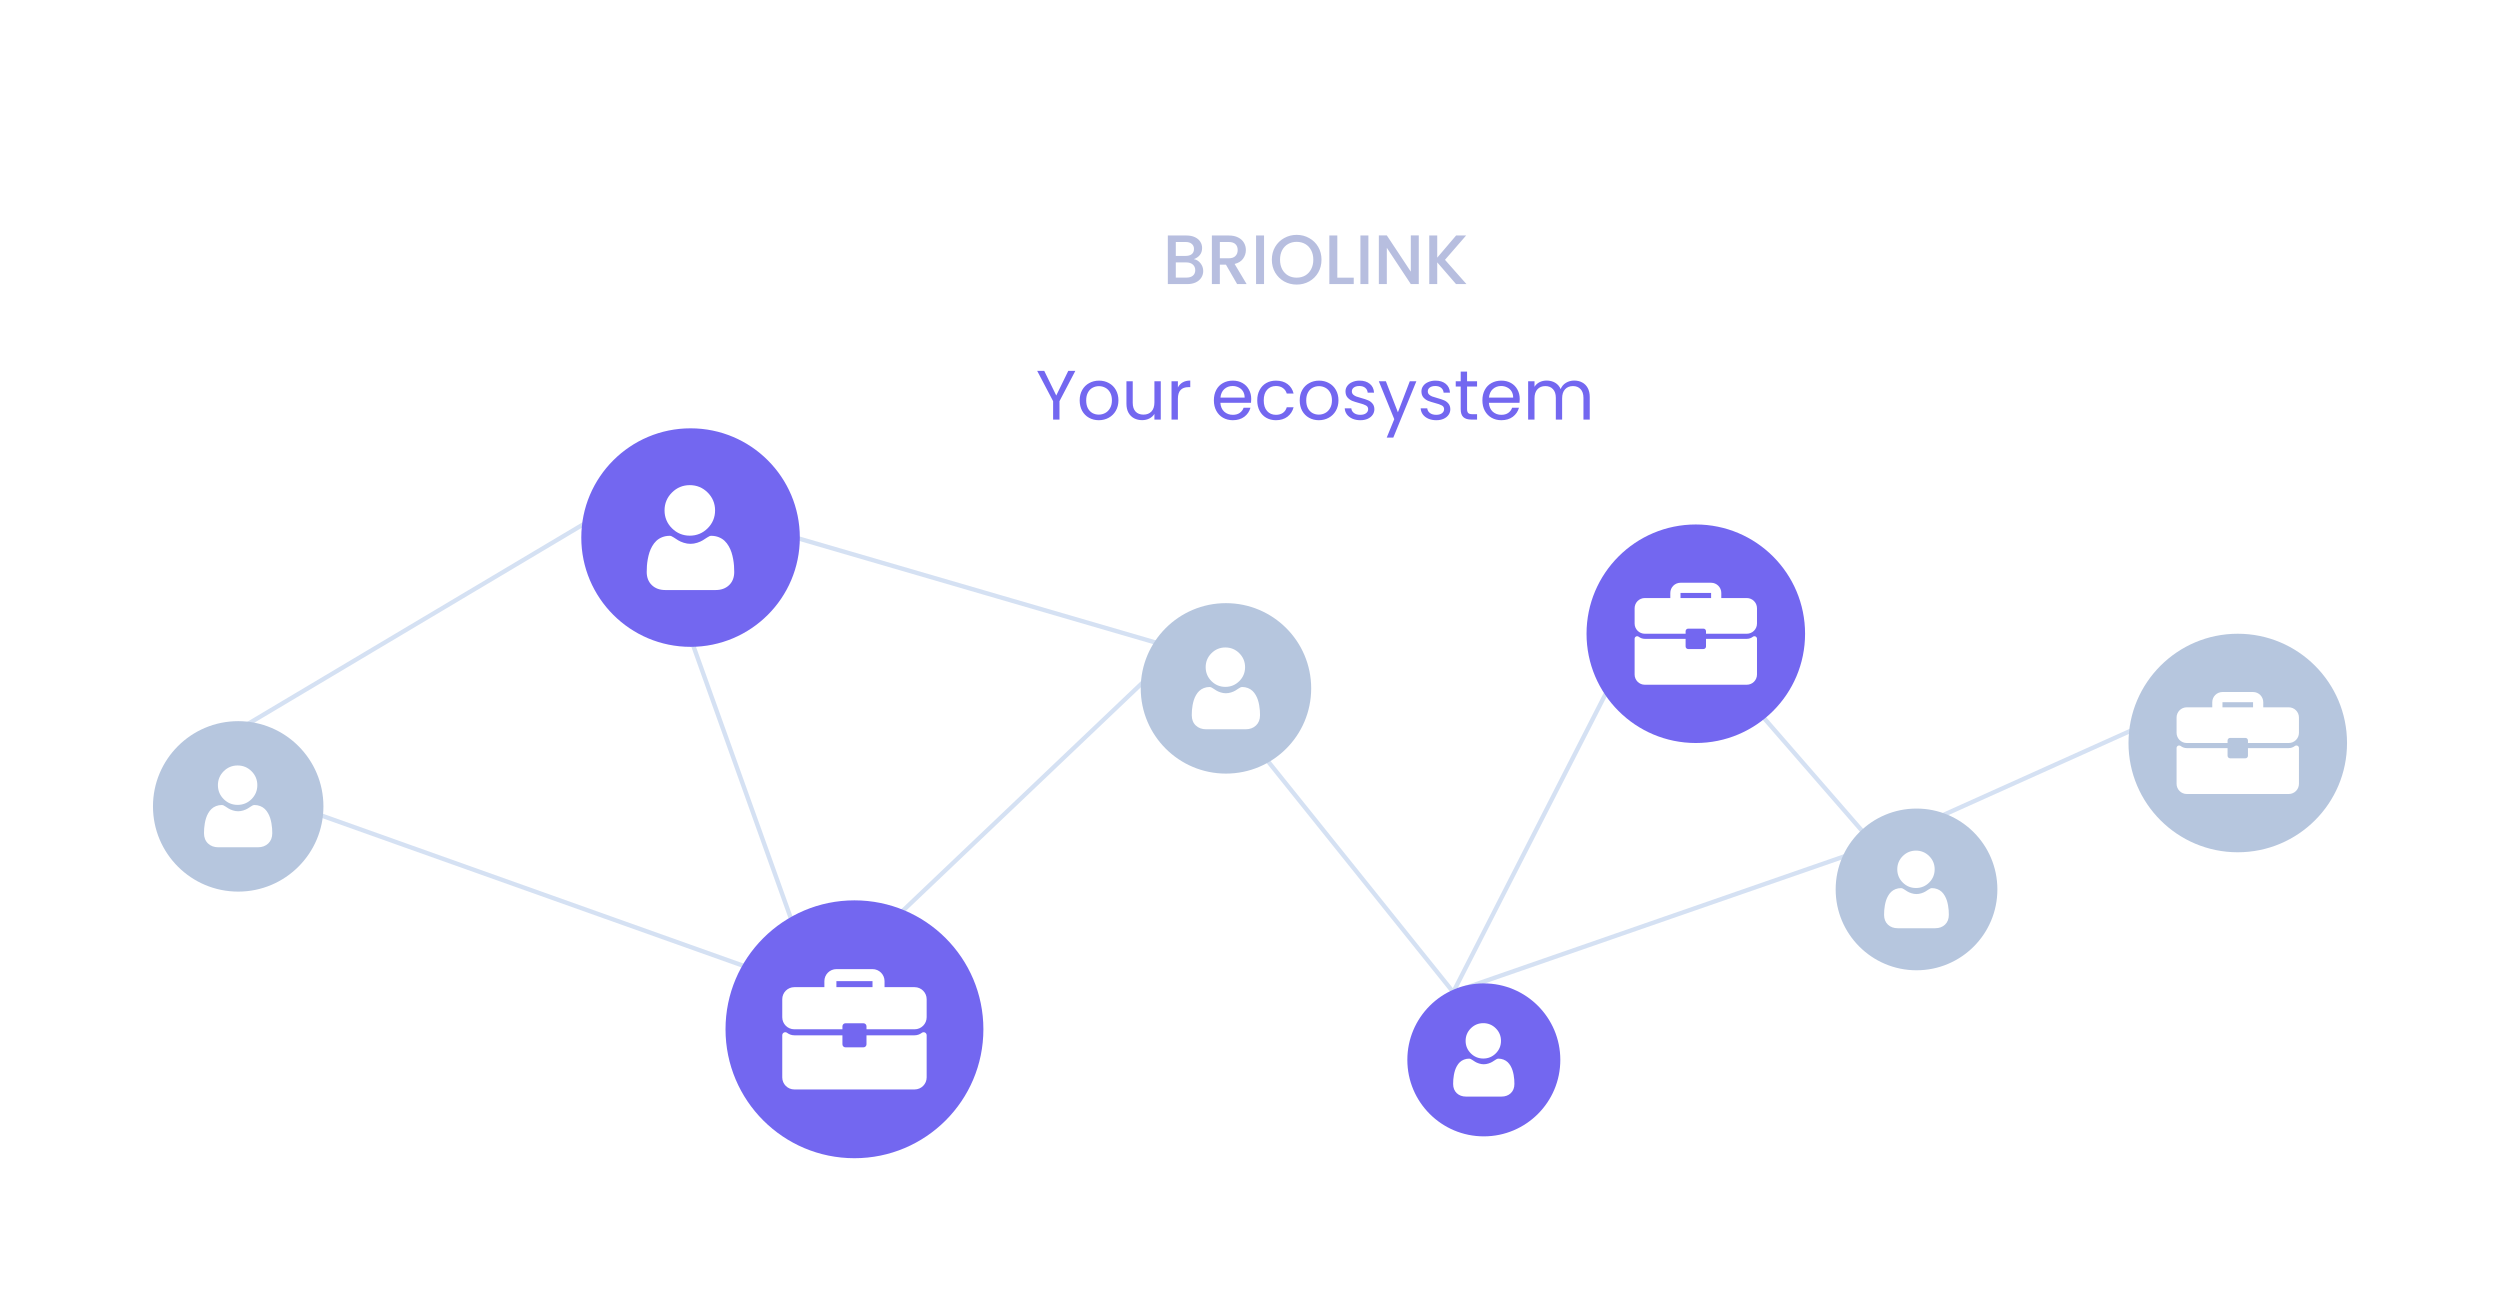 <?xml version="1.0" encoding="UTF-8"?> <svg xmlns="http://www.w3.org/2000/svg" width="572" height="300" viewBox="0 0 572 300" fill="none"> <g filter="url(#filter0_d)"> <rect x="97" y="25" width="408" height="211" rx="16" fill="white"></rect> </g> <path d="M273.152 59.288C273.749 59.395 274.256 59.709 274.672 60.232C275.088 60.755 275.296 61.347 275.296 62.008C275.296 62.573 275.147 63.085 274.848 63.544C274.56 63.992 274.139 64.349 273.584 64.616C273.029 64.872 272.384 65 271.648 65H267.2V53.88H271.44C272.197 53.88 272.848 54.008 273.392 54.264C273.936 54.52 274.347 54.867 274.624 55.304C274.901 55.731 275.04 56.211 275.04 56.744C275.04 57.384 274.869 57.917 274.528 58.344C274.187 58.771 273.728 59.085 273.152 59.288ZM269.024 58.552H271.28C271.877 58.552 272.341 58.419 272.672 58.152C273.013 57.875 273.184 57.48 273.184 56.968C273.184 56.467 273.013 56.077 272.672 55.8C272.341 55.512 271.877 55.368 271.28 55.368H269.024V58.552ZM271.488 63.512C272.107 63.512 272.592 63.363 272.944 63.064C273.296 62.765 273.472 62.349 273.472 61.816C273.472 61.272 273.285 60.84 272.912 60.52C272.539 60.2 272.043 60.04 271.424 60.04H269.024V63.512H271.488ZM283.054 65L280.494 60.552H279.102V65H277.278V53.88H281.118C281.971 53.88 282.691 54.029 283.278 54.328C283.875 54.627 284.318 55.027 284.606 55.528C284.905 56.029 285.054 56.589 285.054 57.208C285.054 57.933 284.841 58.595 284.414 59.192C283.998 59.779 283.353 60.179 282.478 60.392L285.23 65H283.054ZM279.102 59.096H281.118C281.801 59.096 282.313 58.925 282.654 58.584C283.006 58.243 283.182 57.784 283.182 57.208C283.182 56.632 283.011 56.184 282.67 55.864C282.329 55.533 281.811 55.368 281.118 55.368H279.102V59.096ZM289.212 53.88V65H287.388V53.88H289.212ZM296.678 65.112C295.644 65.112 294.689 64.872 293.814 64.392C292.95 63.901 292.262 63.224 291.75 62.36C291.249 61.485 290.998 60.504 290.998 59.416C290.998 58.328 291.249 57.352 291.75 56.488C292.262 55.624 292.95 54.952 293.814 54.472C294.689 53.981 295.644 53.736 296.678 53.736C297.724 53.736 298.678 53.981 299.542 54.472C300.417 54.952 301.105 55.624 301.606 56.488C302.108 57.352 302.358 58.328 302.358 59.416C302.358 60.504 302.108 61.485 301.606 62.36C301.105 63.224 300.417 63.901 299.542 64.392C298.678 64.872 297.724 65.112 296.678 65.112ZM296.678 63.528C297.414 63.528 298.07 63.363 298.646 63.032C299.222 62.691 299.67 62.211 299.99 61.592C300.321 60.963 300.486 60.237 300.486 59.416C300.486 58.595 300.321 57.875 299.99 57.256C299.67 56.637 299.222 56.163 298.646 55.832C298.07 55.501 297.414 55.336 296.678 55.336C295.942 55.336 295.286 55.501 294.71 55.832C294.134 56.163 293.681 56.637 293.35 57.256C293.03 57.875 292.87 58.595 292.87 59.416C292.87 60.237 293.03 60.963 293.35 61.592C293.681 62.211 294.134 62.691 294.71 63.032C295.286 63.363 295.942 63.528 296.678 63.528ZM305.977 63.528H309.737V65H304.153V53.88H305.977V63.528ZM313.087 53.88V65H311.263V53.88H313.087ZM324.617 65H322.793L317.305 56.696V65H315.481V53.864H317.305L322.793 62.152V53.864H324.617V65ZM333.141 65L328.837 60.024V65H327.013V53.88H328.837V58.952L333.157 53.88H335.445L330.613 59.448L335.525 65H333.141Z" fill="#B7BEDF"></path> <path d="M246.04 84.848L242.408 91.792V96H240.952V91.792L237.304 84.848H238.92L241.672 90.496L244.424 84.848H246.04ZM251.4 96.144C250.578 96.144 249.832 95.957 249.16 95.584C248.498 95.211 247.976 94.683 247.592 94C247.218 93.307 247.032 92.507 247.032 91.6C247.032 90.704 247.224 89.915 247.608 89.232C248.002 88.539 248.536 88.011 249.208 87.648C249.88 87.275 250.632 87.088 251.464 87.088C252.296 87.088 253.048 87.275 253.72 87.648C254.392 88.011 254.92 88.533 255.304 89.216C255.698 89.899 255.896 90.693 255.896 91.6C255.896 92.507 255.693 93.307 255.288 94C254.893 94.683 254.354 95.211 253.672 95.584C252.989 95.957 252.232 96.144 251.4 96.144ZM251.4 94.864C251.922 94.864 252.413 94.741 252.872 94.496C253.33 94.251 253.698 93.883 253.976 93.392C254.264 92.901 254.408 92.304 254.408 91.6C254.408 90.896 254.269 90.299 253.992 89.808C253.714 89.317 253.352 88.955 252.904 88.72C252.456 88.475 251.97 88.352 251.448 88.352C250.914 88.352 250.424 88.475 249.976 88.72C249.538 88.955 249.186 89.317 248.92 89.808C248.653 90.299 248.52 90.896 248.52 91.6C248.52 92.315 248.648 92.917 248.904 93.408C249.17 93.899 249.522 94.267 249.96 94.512C250.397 94.747 250.877 94.864 251.4 94.864ZM265.586 87.232V96H264.13V94.704C263.853 95.152 263.463 95.504 262.962 95.76C262.471 96.005 261.927 96.128 261.33 96.128C260.647 96.128 260.034 95.989 259.49 95.712C258.946 95.424 258.514 94.997 258.194 94.432C257.885 93.867 257.73 93.179 257.73 92.368V87.232H259.17V92.176C259.17 93.04 259.389 93.707 259.826 94.176C260.263 94.635 260.861 94.864 261.618 94.864C262.397 94.864 263.01 94.624 263.458 94.144C263.906 93.664 264.13 92.965 264.13 92.048V87.232H265.586ZM269.501 88.656C269.757 88.155 270.119 87.765 270.589 87.488C271.069 87.211 271.65 87.072 272.333 87.072V88.576H271.949C270.317 88.576 269.501 89.461 269.501 91.232V96H268.045V87.232H269.501V88.656ZM286.279 91.28C286.279 91.557 286.263 91.851 286.231 92.16H279.223C279.276 93.024 279.57 93.701 280.103 94.192C280.647 94.672 281.303 94.912 282.071 94.912C282.7 94.912 283.223 94.768 283.639 94.48C284.066 94.181 284.364 93.787 284.535 93.296H286.103C285.868 94.139 285.399 94.827 284.695 95.36C283.991 95.883 283.116 96.144 282.071 96.144C281.239 96.144 280.492 95.957 279.831 95.584C279.18 95.211 278.668 94.683 278.295 94C277.922 93.307 277.735 92.507 277.735 91.6C277.735 90.693 277.916 89.899 278.279 89.216C278.642 88.533 279.148 88.011 279.799 87.648C280.46 87.275 281.218 87.088 282.071 87.088C282.903 87.088 283.639 87.269 284.279 87.632C284.919 87.995 285.41 88.496 285.751 89.136C286.103 89.765 286.279 90.48 286.279 91.28ZM284.775 90.976C284.775 90.421 284.652 89.947 284.407 89.552C284.162 89.147 283.826 88.843 283.399 88.64C282.983 88.427 282.519 88.32 282.007 88.32C281.271 88.32 280.642 88.555 280.119 89.024C279.607 89.493 279.314 90.144 279.239 90.976H284.775ZM287.657 91.6C287.657 90.693 287.838 89.904 288.201 89.232C288.563 88.549 289.065 88.021 289.705 87.648C290.355 87.275 291.097 87.088 291.929 87.088C293.006 87.088 293.891 87.349 294.585 87.872C295.289 88.395 295.753 89.12 295.977 90.048H294.409C294.259 89.515 293.966 89.093 293.529 88.784C293.102 88.475 292.569 88.32 291.929 88.32C291.097 88.32 290.425 88.608 289.913 89.184C289.401 89.749 289.145 90.555 289.145 91.6C289.145 92.656 289.401 93.472 289.913 94.048C290.425 94.624 291.097 94.912 291.929 94.912C292.569 94.912 293.102 94.763 293.529 94.464C293.955 94.165 294.249 93.739 294.409 93.184H295.977C295.742 94.08 295.273 94.8 294.569 95.344C293.865 95.877 292.985 96.144 291.929 96.144C291.097 96.144 290.355 95.957 289.705 95.584C289.065 95.211 288.563 94.683 288.201 94C287.838 93.317 287.657 92.517 287.657 91.6ZM301.744 96.144C300.922 96.144 300.176 95.957 299.504 95.584C298.842 95.211 298.32 94.683 297.936 94C297.562 93.307 297.376 92.507 297.376 91.6C297.376 90.704 297.568 89.915 297.952 89.232C298.346 88.539 298.88 88.011 299.552 87.648C300.224 87.275 300.976 87.088 301.808 87.088C302.64 87.088 303.392 87.275 304.064 87.648C304.736 88.011 305.264 88.533 305.648 89.216C306.042 89.899 306.24 90.693 306.24 91.6C306.24 92.507 306.037 93.307 305.632 94C305.237 94.683 304.698 95.211 304.016 95.584C303.333 95.957 302.576 96.144 301.744 96.144ZM301.744 94.864C302.266 94.864 302.757 94.741 303.216 94.496C303.674 94.251 304.042 93.883 304.32 93.392C304.608 92.901 304.752 92.304 304.752 91.6C304.752 90.896 304.613 90.299 304.336 89.808C304.058 89.317 303.696 88.955 303.248 88.72C302.8 88.475 302.314 88.352 301.792 88.352C301.258 88.352 300.768 88.475 300.32 88.72C299.882 88.955 299.53 89.317 299.264 89.808C298.997 90.299 298.864 90.896 298.864 91.6C298.864 92.315 298.992 92.917 299.248 93.408C299.514 93.899 299.866 94.267 300.304 94.512C300.741 94.747 301.221 94.864 301.744 94.864ZM311.258 96.144C310.586 96.144 309.983 96.032 309.45 95.808C308.917 95.573 308.495 95.253 308.186 94.848C307.877 94.432 307.706 93.957 307.674 93.424H309.178C309.221 93.861 309.423 94.219 309.786 94.496C310.159 94.773 310.645 94.912 311.242 94.912C311.797 94.912 312.234 94.789 312.554 94.544C312.874 94.299 313.034 93.989 313.034 93.616C313.034 93.232 312.863 92.949 312.522 92.768C312.181 92.576 311.653 92.389 310.938 92.208C310.287 92.037 309.754 91.867 309.338 91.696C308.933 91.515 308.581 91.253 308.282 90.912C307.994 90.56 307.85 90.101 307.85 89.536C307.85 89.088 307.983 88.677 308.25 88.304C308.517 87.931 308.895 87.637 309.386 87.424C309.877 87.2 310.437 87.088 311.066 87.088C312.037 87.088 312.821 87.333 313.418 87.824C314.015 88.315 314.335 88.987 314.378 89.84H312.922C312.89 89.381 312.703 89.013 312.362 88.736C312.031 88.459 311.583 88.32 311.018 88.32C310.495 88.32 310.079 88.432 309.77 88.656C309.461 88.88 309.306 89.173 309.306 89.536C309.306 89.824 309.397 90.064 309.578 90.256C309.77 90.437 310.005 90.587 310.282 90.704C310.57 90.811 310.965 90.933 311.466 91.072C312.095 91.243 312.607 91.413 313.002 91.584C313.397 91.744 313.733 91.989 314.01 92.32C314.298 92.651 314.447 93.083 314.458 93.616C314.458 94.096 314.325 94.528 314.058 94.912C313.791 95.296 313.413 95.6 312.922 95.824C312.442 96.037 311.887 96.144 311.258 96.144ZM324.065 87.232L318.785 100.128H317.281L319.009 95.904L315.473 87.232H317.089L319.841 94.336L322.561 87.232H324.065ZM328.633 96.144C327.961 96.144 327.358 96.032 326.825 95.808C326.292 95.573 325.87 95.253 325.561 94.848C325.252 94.432 325.081 93.957 325.049 93.424H326.553C326.596 93.861 326.798 94.219 327.161 94.496C327.534 94.773 328.02 94.912 328.617 94.912C329.172 94.912 329.609 94.789 329.929 94.544C330.249 94.299 330.409 93.989 330.409 93.616C330.409 93.232 330.238 92.949 329.897 92.768C329.556 92.576 329.028 92.389 328.313 92.208C327.662 92.037 327.129 91.867 326.713 91.696C326.308 91.515 325.956 91.253 325.657 90.912C325.369 90.56 325.225 90.101 325.225 89.536C325.225 89.088 325.358 88.677 325.625 88.304C325.892 87.931 326.27 87.637 326.761 87.424C327.252 87.2 327.812 87.088 328.441 87.088C329.412 87.088 330.196 87.333 330.793 87.824C331.39 88.315 331.71 88.987 331.753 89.84H330.297C330.265 89.381 330.078 89.013 329.737 88.736C329.406 88.459 328.958 88.32 328.393 88.32C327.87 88.32 327.454 88.432 327.145 88.656C326.836 88.88 326.681 89.173 326.681 89.536C326.681 89.824 326.772 90.064 326.953 90.256C327.145 90.437 327.38 90.587 327.657 90.704C327.945 90.811 328.34 90.933 328.841 91.072C329.47 91.243 329.982 91.413 330.377 91.584C330.772 91.744 331.108 91.989 331.385 92.32C331.673 92.651 331.822 93.083 331.833 93.616C331.833 94.096 331.7 94.528 331.433 94.912C331.166 95.296 330.788 95.6 330.297 95.824C329.817 96.037 329.262 96.144 328.633 96.144ZM335.664 88.432V93.6C335.664 94.027 335.755 94.331 335.936 94.512C336.118 94.683 336.432 94.768 336.88 94.768H337.952V96H336.64C335.83 96 335.222 95.813 334.816 95.44C334.411 95.067 334.208 94.453 334.208 93.6V88.432H333.072V87.232H334.208V85.024H335.664V87.232H337.952V88.432H335.664ZM347.716 91.28C347.716 91.557 347.7 91.851 347.668 92.16H340.66C340.714 93.024 341.007 93.701 341.54 94.192C342.084 94.672 342.74 94.912 343.508 94.912C344.138 94.912 344.66 94.768 345.076 94.48C345.503 94.181 345.802 93.787 345.972 93.296H347.54C347.306 94.139 346.836 94.827 346.132 95.36C345.428 95.883 344.554 96.144 343.508 96.144C342.676 96.144 341.93 95.957 341.268 95.584C340.618 95.211 340.106 94.683 339.732 94C339.359 93.307 339.172 92.507 339.172 91.6C339.172 90.693 339.354 89.899 339.716 89.216C340.079 88.533 340.586 88.011 341.236 87.648C341.898 87.275 342.655 87.088 343.508 87.088C344.34 87.088 345.076 87.269 345.716 87.632C346.356 87.995 346.847 88.496 347.188 89.136C347.54 89.765 347.716 90.48 347.716 91.28ZM346.212 90.976C346.212 90.421 346.09 89.947 345.844 89.552C345.599 89.147 345.263 88.843 344.836 88.64C344.42 88.427 343.956 88.32 343.444 88.32C342.708 88.32 342.079 88.555 341.556 89.024C341.044 89.493 340.751 90.144 340.676 90.976H346.212ZM360.182 87.072C360.865 87.072 361.473 87.216 362.006 87.504C362.54 87.781 362.961 88.203 363.27 88.768C363.58 89.333 363.734 90.021 363.734 90.832V96H362.294V91.04C362.294 90.165 362.076 89.499 361.638 89.04C361.212 88.571 360.63 88.336 359.894 88.336C359.137 88.336 358.534 88.581 358.086 89.072C357.638 89.552 357.414 90.251 357.414 91.168V96H355.974V91.04C355.974 90.165 355.756 89.499 355.318 89.04C354.892 88.571 354.31 88.336 353.574 88.336C352.817 88.336 352.214 88.581 351.766 89.072C351.318 89.552 351.094 90.251 351.094 91.168V96H349.638V87.232H351.094V88.496C351.382 88.037 351.766 87.685 352.246 87.44C352.737 87.195 353.276 87.072 353.862 87.072C354.598 87.072 355.249 87.237 355.814 87.568C356.38 87.899 356.801 88.384 357.078 89.024C357.324 88.405 357.729 87.925 358.294 87.584C358.86 87.243 359.489 87.072 360.182 87.072Z" fill="#7367F0"></path> <path d="M146 112.5L187 227M146 112.5L269.5 148.5M146 112.5L41 175L187 227M187 227L269.5 148.5M269.5 148.5L332.5 227M332.5 227L379 136L429 193.5M332.5 227L380.75 210.25L429 193.5M429 193.5L503.5 160" stroke="#D5E1F3"></path> <g filter="url(#filter1_d)"> <circle cx="148" cy="113" r="25" fill="#7367F0"></circle> <g clip-path="url(#clip0)"> <path d="M147.829 112.561C149.417 112.561 150.793 111.991 151.916 110.867C153.04 109.744 153.61 108.369 153.61 106.78C153.61 105.192 153.04 103.817 151.916 102.693C150.792 101.57 149.417 101 147.829 101C146.241 101 144.866 101.57 143.742 102.693C142.618 103.817 142.048 105.192 142.048 106.78C142.048 108.369 142.618 109.744 143.742 110.868C144.866 111.991 146.241 112.561 147.829 112.561Z" fill="white"></path> <path d="M157.944 119.455C157.911 118.987 157.846 118.477 157.749 117.938C157.652 117.396 157.526 116.883 157.376 116.414C157.221 115.929 157.01 115.45 156.749 114.992C156.479 114.516 156.161 114.101 155.804 113.76C155.431 113.403 154.974 113.116 154.446 112.907C153.92 112.699 153.337 112.593 152.713 112.593C152.468 112.593 152.231 112.694 151.774 112.992C151.492 113.175 151.163 113.388 150.795 113.623C150.481 113.823 150.055 114.011 149.529 114.18C149.015 114.347 148.494 114.431 147.98 114.431C147.466 114.431 146.945 114.347 146.431 114.18C145.905 114.011 145.479 113.823 145.165 113.623C144.801 113.39 144.472 113.178 144.186 112.991C143.729 112.693 143.492 112.593 143.247 112.593C142.623 112.593 142.04 112.699 141.513 112.907C140.986 113.116 140.529 113.403 140.156 113.76C139.799 114.101 139.481 114.516 139.211 114.992C138.95 115.45 138.739 115.929 138.584 116.414C138.434 116.883 138.309 117.396 138.211 117.938C138.115 118.476 138.049 118.987 138.017 119.455C137.985 119.915 137.969 120.391 137.969 120.873C137.969 122.125 138.367 123.14 139.152 123.888C139.928 124.626 140.954 125 142.202 125H153.758C155.007 125 156.032 124.626 156.808 123.888C157.594 123.14 157.992 122.126 157.992 120.872C157.992 120.389 157.976 119.912 157.944 119.455Z" fill="white"></path> </g> </g> <g filter="url(#filter2_d)"> <circle cx="378" cy="135" r="25" fill="#7367F0"></circle> <g clip-path="url(#clip1)"> <path d="M389.667 126.833H383.833V125.667C383.833 124.38 382.787 123.333 381.5 123.333H374.5C373.213 123.333 372.167 124.38 372.167 125.667V126.833H366.333C365.046 126.833 364 127.88 364 129.167V132.667C364 133.954 365.046 135 366.333 135H375.667V134.417C375.667 134.094 375.928 133.833 376.25 133.833H379.75C380.072 133.833 380.333 134.094 380.333 134.417V135H389.667C390.954 135 392 133.954 392 132.667V129.167C392 127.88 390.954 126.833 389.667 126.833ZM381.5 126.833H374.5V125.667H381.5V126.833Z" fill="white"></path> <path d="M391.676 135.629C391.478 135.531 391.24 135.554 391.065 135.687C390.65 136.001 390.167 136.167 389.667 136.167H380.333V137.917C380.333 138.239 380.072 138.5 379.75 138.5H376.25C375.928 138.5 375.667 138.239 375.667 137.917V136.167H366.333C365.833 136.167 365.35 136.001 364.935 135.687C364.759 135.553 364.522 135.53 364.324 135.629C364.125 135.728 364 135.93 364 136.152V144.333C364 145.62 365.046 146.667 366.333 146.667H389.667C390.954 146.667 392 145.62 392 144.333V136.152C392 135.93 391.875 135.728 391.676 135.629Z" fill="white"></path> </g> </g> <g filter="url(#filter3_d)"> <circle cx="502" cy="160" r="25" fill="#B6C6DE"></circle> <g clip-path="url(#clip2)"> <path d="M513.667 151.833H507.833V150.667C507.833 149.38 506.787 148.333 505.5 148.333H498.5C497.213 148.333 496.167 149.38 496.167 150.667V151.833H490.333C489.046 151.833 488 152.88 488 154.167V157.667C488 158.954 489.046 160 490.333 160H499.667V159.417C499.667 159.094 499.928 158.833 500.25 158.833H503.75C504.072 158.833 504.333 159.094 504.333 159.417V160H513.667C514.954 160 516 158.954 516 157.667V154.167C516 152.88 514.954 151.833 513.667 151.833ZM505.5 151.833H498.5V150.667H505.5V151.833Z" fill="white"></path> <path d="M515.676 160.629C515.478 160.531 515.24 160.554 515.065 160.687C514.65 161.001 514.167 161.167 513.667 161.167H504.333V162.917C504.333 163.239 504.072 163.5 503.75 163.5H500.25C499.928 163.5 499.667 163.239 499.667 162.917V161.167H490.333C489.833 161.167 489.35 161.001 488.935 160.687C488.759 160.553 488.522 160.53 488.324 160.629C488.125 160.728 488 160.93 488 161.152V169.333C488 170.62 489.046 171.667 490.333 171.667H513.667C514.954 171.667 516 170.62 516 169.333V161.152C516 160.93 515.875 160.728 515.676 160.629Z" fill="white"></path> </g> </g> <g filter="url(#filter4_d)"> <circle cx="185.5" cy="225.5" r="29.5" fill="#7367F0"></circle> <g clip-path="url(#clip3)"> <path d="M199.267 215.863H192.383V214.487C192.383 212.968 191.149 211.733 189.63 211.733H181.37C179.851 211.733 178.617 212.968 178.617 214.487V215.863H171.733C170.215 215.863 168.98 217.098 168.98 218.617V222.747C168.98 224.265 170.215 225.5 171.733 225.5H182.747V224.812C182.747 224.431 183.055 224.123 183.435 224.123H187.565C187.946 224.123 188.253 224.431 188.253 224.812V225.5H199.267C200.785 225.5 202.02 224.265 202.02 222.747V218.617C202.02 217.098 200.785 215.863 199.267 215.863ZM189.63 215.863H181.37V214.487H189.63V215.863Z" fill="white"></path> <path d="M201.638 226.243C201.404 226.127 201.123 226.153 200.916 226.311C200.427 226.681 199.857 226.877 199.267 226.877H188.253V228.942C188.253 229.322 187.945 229.63 187.565 229.63H183.435C183.055 229.63 182.747 229.322 182.747 228.942V226.877H171.733C171.143 226.877 170.573 226.681 170.084 226.311C169.876 226.152 169.596 226.125 169.362 226.243C169.128 226.359 168.98 226.598 168.98 226.859V236.513C168.98 238.032 170.215 239.267 171.733 239.267H199.267C200.785 239.267 202.02 238.032 202.02 236.513V226.859C202.02 226.598 201.872 226.359 201.638 226.243Z" fill="white"></path> </g> </g> <g filter="url(#filter5_d)"> <circle cx="329.5" cy="232.5" r="17.5" fill="#7367F0"></circle> <g clip-path="url(#clip4)"> <path d="M329.38 232.193C330.492 232.193 331.455 231.794 332.242 231.007C333.028 230.221 333.427 229.258 333.427 228.146C333.427 227.035 333.028 226.072 332.241 225.285C331.455 224.499 330.492 224.1 329.38 224.1C328.269 224.1 327.306 224.499 326.519 225.285C325.733 226.072 325.334 227.035 325.334 228.146C325.334 229.258 325.733 230.221 326.52 231.007C327.306 231.794 328.269 232.193 329.38 232.193Z" fill="white"></path> <path d="M336.461 237.018C336.438 236.691 336.392 236.334 336.325 235.957C336.256 235.577 336.169 235.218 336.063 234.89C335.955 234.55 335.807 234.215 335.625 233.894C335.435 233.561 335.213 233.271 334.963 233.032C334.702 232.782 334.382 232.581 334.013 232.435C333.644 232.289 333.236 232.215 332.799 232.215C332.628 232.215 332.462 232.286 332.142 232.494C331.945 232.623 331.714 232.771 331.457 232.936C331.237 233.076 330.938 233.207 330.57 233.326C330.211 233.443 329.846 233.502 329.486 233.502C329.126 233.502 328.761 233.443 328.402 233.326C328.034 233.208 327.736 233.076 327.516 232.936C327.261 232.773 327.03 232.624 326.83 232.494C326.51 232.285 326.344 232.215 326.173 232.215C325.736 232.215 325.328 232.289 324.96 232.435C324.59 232.581 324.27 232.782 324.009 233.032C323.759 233.271 323.537 233.561 323.348 233.894C323.165 234.215 323.018 234.55 322.909 234.89C322.804 235.218 322.716 235.577 322.648 235.957C322.58 236.333 322.535 236.691 322.512 237.019C322.49 237.34 322.478 237.674 322.478 238.011C322.478 238.888 322.757 239.598 323.307 240.121C323.85 240.638 324.568 240.9 325.442 240.9H333.531C334.405 240.9 335.123 240.638 335.666 240.121C336.216 239.598 336.495 238.888 336.495 238.011C336.494 237.672 336.483 237.338 336.461 237.018Z" fill="white"></path> </g> </g> <g filter="url(#filter6_d)"> <circle cx="428.5" cy="193.5" r="18.5" fill="#B6C6DE"></circle> <g clip-path="url(#clip5)"> <path d="M428.373 193.175C429.549 193.175 430.566 192.754 431.398 191.922C432.23 191.09 432.651 190.073 432.651 188.897C432.651 187.722 432.23 186.705 431.398 185.873C430.566 185.042 429.549 184.62 428.373 184.62C427.198 184.62 426.18 185.042 425.349 185.873C424.517 186.705 424.096 187.722 424.096 188.897C424.096 190.073 424.517 191.09 425.349 191.922C426.181 192.753 427.198 193.175 428.373 193.175Z" fill="white"></path> <path d="M435.858 198.277C435.834 197.931 435.786 197.553 435.714 197.154C435.642 196.753 435.549 196.373 435.438 196.026C435.323 195.667 435.167 195.313 434.974 194.974C434.774 194.622 434.539 194.315 434.275 194.062C433.999 193.798 433.661 193.586 433.27 193.431C432.881 193.277 432.449 193.199 431.988 193.199C431.806 193.199 431.631 193.273 431.292 193.494C431.084 193.63 430.84 193.787 430.568 193.961C430.335 194.109 430.02 194.248 429.631 194.374C429.251 194.496 428.865 194.559 428.485 194.559C428.104 194.559 427.719 194.496 427.339 194.374C426.95 194.248 426.635 194.109 426.402 193.961C426.133 193.789 425.889 193.631 425.677 193.494C425.339 193.273 425.164 193.199 424.982 193.199C424.52 193.199 424.089 193.277 423.7 193.431C423.309 193.586 422.971 193.798 422.695 194.062C422.431 194.315 422.196 194.622 421.996 194.974C421.803 195.313 421.647 195.667 421.532 196.026C421.421 196.373 421.328 196.753 421.256 197.154C421.185 197.552 421.136 197.93 421.112 198.277C421.089 198.617 421.077 198.97 421.077 199.326C421.077 200.253 421.371 201.003 421.953 201.557C422.526 202.103 423.286 202.38 424.21 202.38H432.761C433.685 202.38 434.444 202.103 435.018 201.557C435.599 201.004 435.894 200.253 435.894 199.326C435.894 198.968 435.882 198.615 435.858 198.277Z" fill="white"></path> </g> </g> <g filter="url(#filter7_d)"> <circle cx="270.5" cy="147.5" r="19.5" fill="#B6C6DE"></circle> <g clip-path="url(#clip6)"> <path d="M270.367 147.157C271.605 147.157 272.678 146.713 273.555 145.837C274.431 144.96 274.875 143.888 274.875 142.649C274.875 141.41 274.431 140.337 273.555 139.461C272.678 138.584 271.605 138.14 270.367 138.14C269.128 138.14 268.055 138.584 267.179 139.461C266.302 140.337 265.858 141.41 265.858 142.649C265.858 143.888 266.302 144.96 267.179 145.837C268.055 146.713 269.128 147.157 270.367 147.157Z" fill="white"></path> <path d="M278.256 152.535C278.231 152.17 278.179 151.772 278.104 151.352C278.028 150.929 277.93 150.528 277.813 150.163C277.692 149.785 277.528 149.411 277.324 149.053C277.113 148.682 276.865 148.359 276.587 148.093C276.296 147.814 275.94 147.591 275.528 147.427C275.118 147.265 274.663 147.183 274.176 147.183C273.985 147.183 273.8 147.261 273.443 147.493C273.224 147.637 272.967 147.802 272.68 147.986C272.435 148.142 272.103 148.288 271.692 148.421C271.292 148.55 270.885 148.616 270.484 148.616C270.083 148.616 269.677 148.55 269.276 148.421C268.866 148.288 268.534 148.142 268.289 147.986C268.005 147.804 267.748 147.639 267.525 147.493C267.168 147.261 266.983 147.182 266.792 147.182C266.306 147.182 265.851 147.265 265.44 147.427C265.029 147.59 264.672 147.814 264.381 148.093C264.103 148.359 263.855 148.682 263.644 149.053C263.441 149.411 263.277 149.784 263.155 150.163C263.038 150.528 262.941 150.929 262.865 151.352C262.789 151.771 262.738 152.17 262.713 152.535C262.688 152.893 262.676 153.265 262.676 153.641C262.676 154.618 262.986 155.409 263.599 155.992C264.204 156.568 265.004 156.86 265.978 156.86H274.992C275.965 156.86 276.765 156.568 277.37 155.992C277.983 155.409 278.294 154.618 278.294 153.64C278.294 153.263 278.281 152.891 278.256 152.535Z" fill="white"></path> </g> </g> <g filter="url(#filter8_d)"> <circle cx="44.5" cy="174.5" r="19.5" fill="#B6C6DE"></circle> <g clip-path="url(#clip7)"> <path d="M44.367 174.157C45.605 174.157 46.678 173.713 47.555 172.837C48.431 171.96 48.876 170.888 48.876 169.649C48.876 168.41 48.431 167.337 47.554 166.461C46.678 165.584 45.605 165.14 44.367 165.14C43.128 165.14 42.055 165.584 41.179 166.461C40.302 167.337 39.858 168.41 39.858 169.649C39.858 170.888 40.302 171.96 41.179 172.837C42.055 173.713 43.128 174.157 44.367 174.157V174.157Z" fill="white"></path> <path d="M52.256 179.535C52.231 179.17 52.179 178.772 52.104 178.352C52.028 177.929 51.93 177.528 51.813 177.163C51.692 176.785 51.528 176.411 51.324 176.053C51.113 175.682 50.865 175.359 50.587 175.093C50.296 174.814 49.94 174.591 49.528 174.427C49.118 174.265 48.663 174.183 48.176 174.183C47.985 174.183 47.8 174.261 47.443 174.493C47.224 174.637 46.967 174.802 46.68 174.986C46.435 175.142 46.102 175.288 45.692 175.421C45.292 175.55 44.885 175.616 44.484 175.616C44.083 175.616 43.677 175.55 43.276 175.421C42.866 175.288 42.534 175.142 42.289 174.986C42.005 174.804 41.748 174.639 41.525 174.493C41.168 174.261 40.983 174.182 40.792 174.182C40.306 174.182 39.851 174.265 39.44 174.427C39.029 174.59 38.672 174.814 38.381 175.093C38.103 175.359 37.855 175.682 37.644 176.053C37.441 176.411 37.276 176.784 37.155 177.163C37.038 177.528 36.941 177.929 36.865 178.352C36.789 178.771 36.738 179.17 36.713 179.535C36.688 179.893 36.675 180.265 36.675 180.641C36.675 181.618 36.986 182.409 37.599 182.992C38.204 183.568 39.004 183.86 39.978 183.86H48.992C49.965 183.86 50.765 183.568 51.37 182.992C51.983 182.409 52.294 181.618 52.294 180.64C52.294 180.263 52.281 179.891 52.256 179.535V179.535Z" fill="white"></path> </g> </g> <defs> <filter id="filter0_d" x="72" y="0" width="478" height="281" filterUnits="userSpaceOnUse" color-interpolation-filters="sRGB"> <feFlood flood-opacity="0" result="BackgroundImageFix"></feFlood> <feColorMatrix in="SourceAlpha" type="matrix" values="0 0 0 0 0 0 0 0 0 0 0 0 0 0 0 0 0 0 127 0" result="hardAlpha"></feColorMatrix> <feOffset dx="10" dy="10"></feOffset> <feGaussianBlur stdDeviation="17.5"></feGaussianBlur> <feColorMatrix type="matrix" values="0 0 0 0 0.51 0 0 0 0 0.525 0 0 0 0 0.545 0 0 0 0.15 0"></feColorMatrix> <feBlend mode="normal" in2="BackgroundImageFix" result="effect1_dropShadow"></feBlend> <feBlend mode="normal" in="SourceGraphic" in2="effect1_dropShadow" result="shape"></feBlend> </filter> <filter id="filter1_d" x="98" y="63" width="120" height="120" filterUnits="userSpaceOnUse" color-interpolation-filters="sRGB"> <feFlood flood-opacity="0" result="BackgroundImageFix"></feFlood> <feColorMatrix in="SourceAlpha" type="matrix" values="0 0 0 0 0 0 0 0 0 0 0 0 0 0 0 0 0 0 127 0" result="hardAlpha"></feColorMatrix> <feOffset dx="10" dy="10"></feOffset> <feGaussianBlur stdDeviation="17.5"></feGaussianBlur> <feColorMatrix type="matrix" values="0 0 0 0 0.51 0 0 0 0 0.525 0 0 0 0 0.545 0 0 0 0.15 0"></feColorMatrix> <feBlend mode="normal" in2="BackgroundImageFix" result="effect1_dropShadow"></feBlend> <feBlend mode="normal" in="SourceGraphic" in2="effect1_dropShadow" result="shape"></feBlend> </filter> <filter id="filter2_d" x="328" y="85" width="120" height="120" filterUnits="userSpaceOnUse" color-interpolation-filters="sRGB"> <feFlood flood-opacity="0" result="BackgroundImageFix"></feFlood> <feColorMatrix in="SourceAlpha" type="matrix" values="0 0 0 0 0 0 0 0 0 0 0 0 0 0 0 0 0 0 127 0" result="hardAlpha"></feColorMatrix> <feOffset dx="10" dy="10"></feOffset> <feGaussianBlur stdDeviation="17.5"></feGaussianBlur> <feColorMatrix type="matrix" values="0 0 0 0 0.51 0 0 0 0 0.525 0 0 0 0 0.545 0 0 0 0.15 0"></feColorMatrix> <feBlend mode="normal" in2="BackgroundImageFix" result="effect1_dropShadow"></feBlend> <feBlend mode="normal" in="SourceGraphic" in2="effect1_dropShadow" result="shape"></feBlend> </filter> <filter id="filter3_d" x="452" y="110" width="120" height="120" filterUnits="userSpaceOnUse" color-interpolation-filters="sRGB"> <feFlood flood-opacity="0" result="BackgroundImageFix"></feFlood> <feColorMatrix in="SourceAlpha" type="matrix" values="0 0 0 0 0 0 0 0 0 0 0 0 0 0 0 0 0 0 127 0" result="hardAlpha"></feColorMatrix> <feOffset dx="10" dy="10"></feOffset> <feGaussianBlur stdDeviation="17.5"></feGaussianBlur> <feColorMatrix type="matrix" values="0 0 0 0 0.51 0 0 0 0 0.525 0 0 0 0 0.545 0 0 0 0.15 0"></feColorMatrix> <feBlend mode="normal" in2="BackgroundImageFix" result="effect1_dropShadow"></feBlend> <feBlend mode="normal" in="SourceGraphic" in2="effect1_dropShadow" result="shape"></feBlend> </filter> <filter id="filter4_d" x="131" y="171" width="129" height="129" filterUnits="userSpaceOnUse" color-interpolation-filters="sRGB"> <feFlood flood-opacity="0" result="BackgroundImageFix"></feFlood> <feColorMatrix in="SourceAlpha" type="matrix" values="0 0 0 0 0 0 0 0 0 0 0 0 0 0 0 0 0 0 127 0" result="hardAlpha"></feColorMatrix> <feOffset dx="10" dy="10"></feOffset> <feGaussianBlur stdDeviation="17.5"></feGaussianBlur> <feColorMatrix type="matrix" values="0 0 0 0 0.51 0 0 0 0 0.525 0 0 0 0 0.545 0 0 0 0.15 0"></feColorMatrix> <feBlend mode="normal" in2="BackgroundImageFix" result="effect1_dropShadow"></feBlend> <feBlend mode="normal" in="SourceGraphic" in2="effect1_dropShadow" result="shape"></feBlend> </filter> <filter id="filter5_d" x="287" y="190" width="105" height="105" filterUnits="userSpaceOnUse" color-interpolation-filters="sRGB"> <feFlood flood-opacity="0" result="BackgroundImageFix"></feFlood> <feColorMatrix in="SourceAlpha" type="matrix" values="0 0 0 0 0 0 0 0 0 0 0 0 0 0 0 0 0 0 127 0" result="hardAlpha"></feColorMatrix> <feOffset dx="10" dy="10"></feOffset> <feGaussianBlur stdDeviation="17.5"></feGaussianBlur> <feColorMatrix type="matrix" values="0 0 0 0 0.51 0 0 0 0 0.525 0 0 0 0 0.545 0 0 0 0.15 0"></feColorMatrix> <feBlend mode="normal" in2="BackgroundImageFix" result="effect1_dropShadow"></feBlend> <feBlend mode="normal" in="SourceGraphic" in2="effect1_dropShadow" result="shape"></feBlend> </filter> <filter id="filter6_d" x="385" y="150" width="107" height="107" filterUnits="userSpaceOnUse" color-interpolation-filters="sRGB"> <feFlood flood-opacity="0" result="BackgroundImageFix"></feFlood> <feColorMatrix in="SourceAlpha" type="matrix" values="0 0 0 0 0 0 0 0 0 0 0 0 0 0 0 0 0 0 127 0" result="hardAlpha"></feColorMatrix> <feOffset dx="10" dy="10"></feOffset> <feGaussianBlur stdDeviation="17.5"></feGaussianBlur> <feColorMatrix type="matrix" values="0 0 0 0 0.51 0 0 0 0 0.525 0 0 0 0 0.545 0 0 0 0.15 0"></feColorMatrix> <feBlend mode="normal" in2="BackgroundImageFix" result="effect1_dropShadow"></feBlend> <feBlend mode="normal" in="SourceGraphic" in2="effect1_dropShadow" result="shape"></feBlend> </filter> <filter id="filter7_d" x="226" y="103" width="109" height="109" filterUnits="userSpaceOnUse" color-interpolation-filters="sRGB"> <feFlood flood-opacity="0" result="BackgroundImageFix"></feFlood> <feColorMatrix in="SourceAlpha" type="matrix" values="0 0 0 0 0 0 0 0 0 0 0 0 0 0 0 0 0 0 127 0" result="hardAlpha"></feColorMatrix> <feOffset dx="10" dy="10"></feOffset> <feGaussianBlur stdDeviation="17.5"></feGaussianBlur> <feColorMatrix type="matrix" values="0 0 0 0 0.51 0 0 0 0 0.525 0 0 0 0 0.545 0 0 0 0.15 0"></feColorMatrix> <feBlend mode="normal" in2="BackgroundImageFix" result="effect1_dropShadow"></feBlend> <feBlend mode="normal" in="SourceGraphic" in2="effect1_dropShadow" result="shape"></feBlend> </filter> <filter id="filter8_d" x="0" y="130" width="109" height="109" filterUnits="userSpaceOnUse" color-interpolation-filters="sRGB"> <feFlood flood-opacity="0" result="BackgroundImageFix"></feFlood> <feColorMatrix in="SourceAlpha" type="matrix" values="0 0 0 0 0 0 0 0 0 0 0 0 0 0 0 0 0 0 127 0" result="hardAlpha"></feColorMatrix> <feOffset dx="10" dy="10"></feOffset> <feGaussianBlur stdDeviation="17.5"></feGaussianBlur> <feColorMatrix type="matrix" values="0 0 0 0 0.51 0 0 0 0 0.525 0 0 0 0 0.545 0 0 0 0.15 0"></feColorMatrix> <feBlend mode="normal" in2="BackgroundImageFix" result="effect1_dropShadow"></feBlend> <feBlend mode="normal" in="SourceGraphic" in2="effect1_dropShadow" result="shape"></feBlend> </filter> <clipPath id="clip0"> <rect width="24" height="24" fill="white" transform="translate(136 101)"></rect> </clipPath> <clipPath id="clip1"> <rect width="28" height="28" fill="white" transform="translate(364 121)"></rect> </clipPath> <clipPath id="clip2"> <rect width="28" height="28" fill="white" transform="translate(488 146)"></rect> </clipPath> <clipPath id="clip3"> <rect width="33.04" height="33.04" fill="white" transform="translate(168.98 208.98)"></rect> </clipPath> <clipPath id="clip4"> <rect width="16.8" height="16.8" fill="white" transform="translate(321.1 224.1)"></rect> </clipPath> <clipPath id="clip5"> <rect width="17.76" height="17.76" fill="white" transform="translate(419.62 184.62)"></rect> </clipPath> <clipPath id="clip6"> <rect width="18.72" height="18.72" fill="white" transform="translate(261.14 138.14)"></rect> </clipPath> <clipPath id="clip7"> <rect width="18.72" height="18.72" fill="white" transform="translate(35.14 165.14)"></rect> </clipPath> </defs> </svg> 